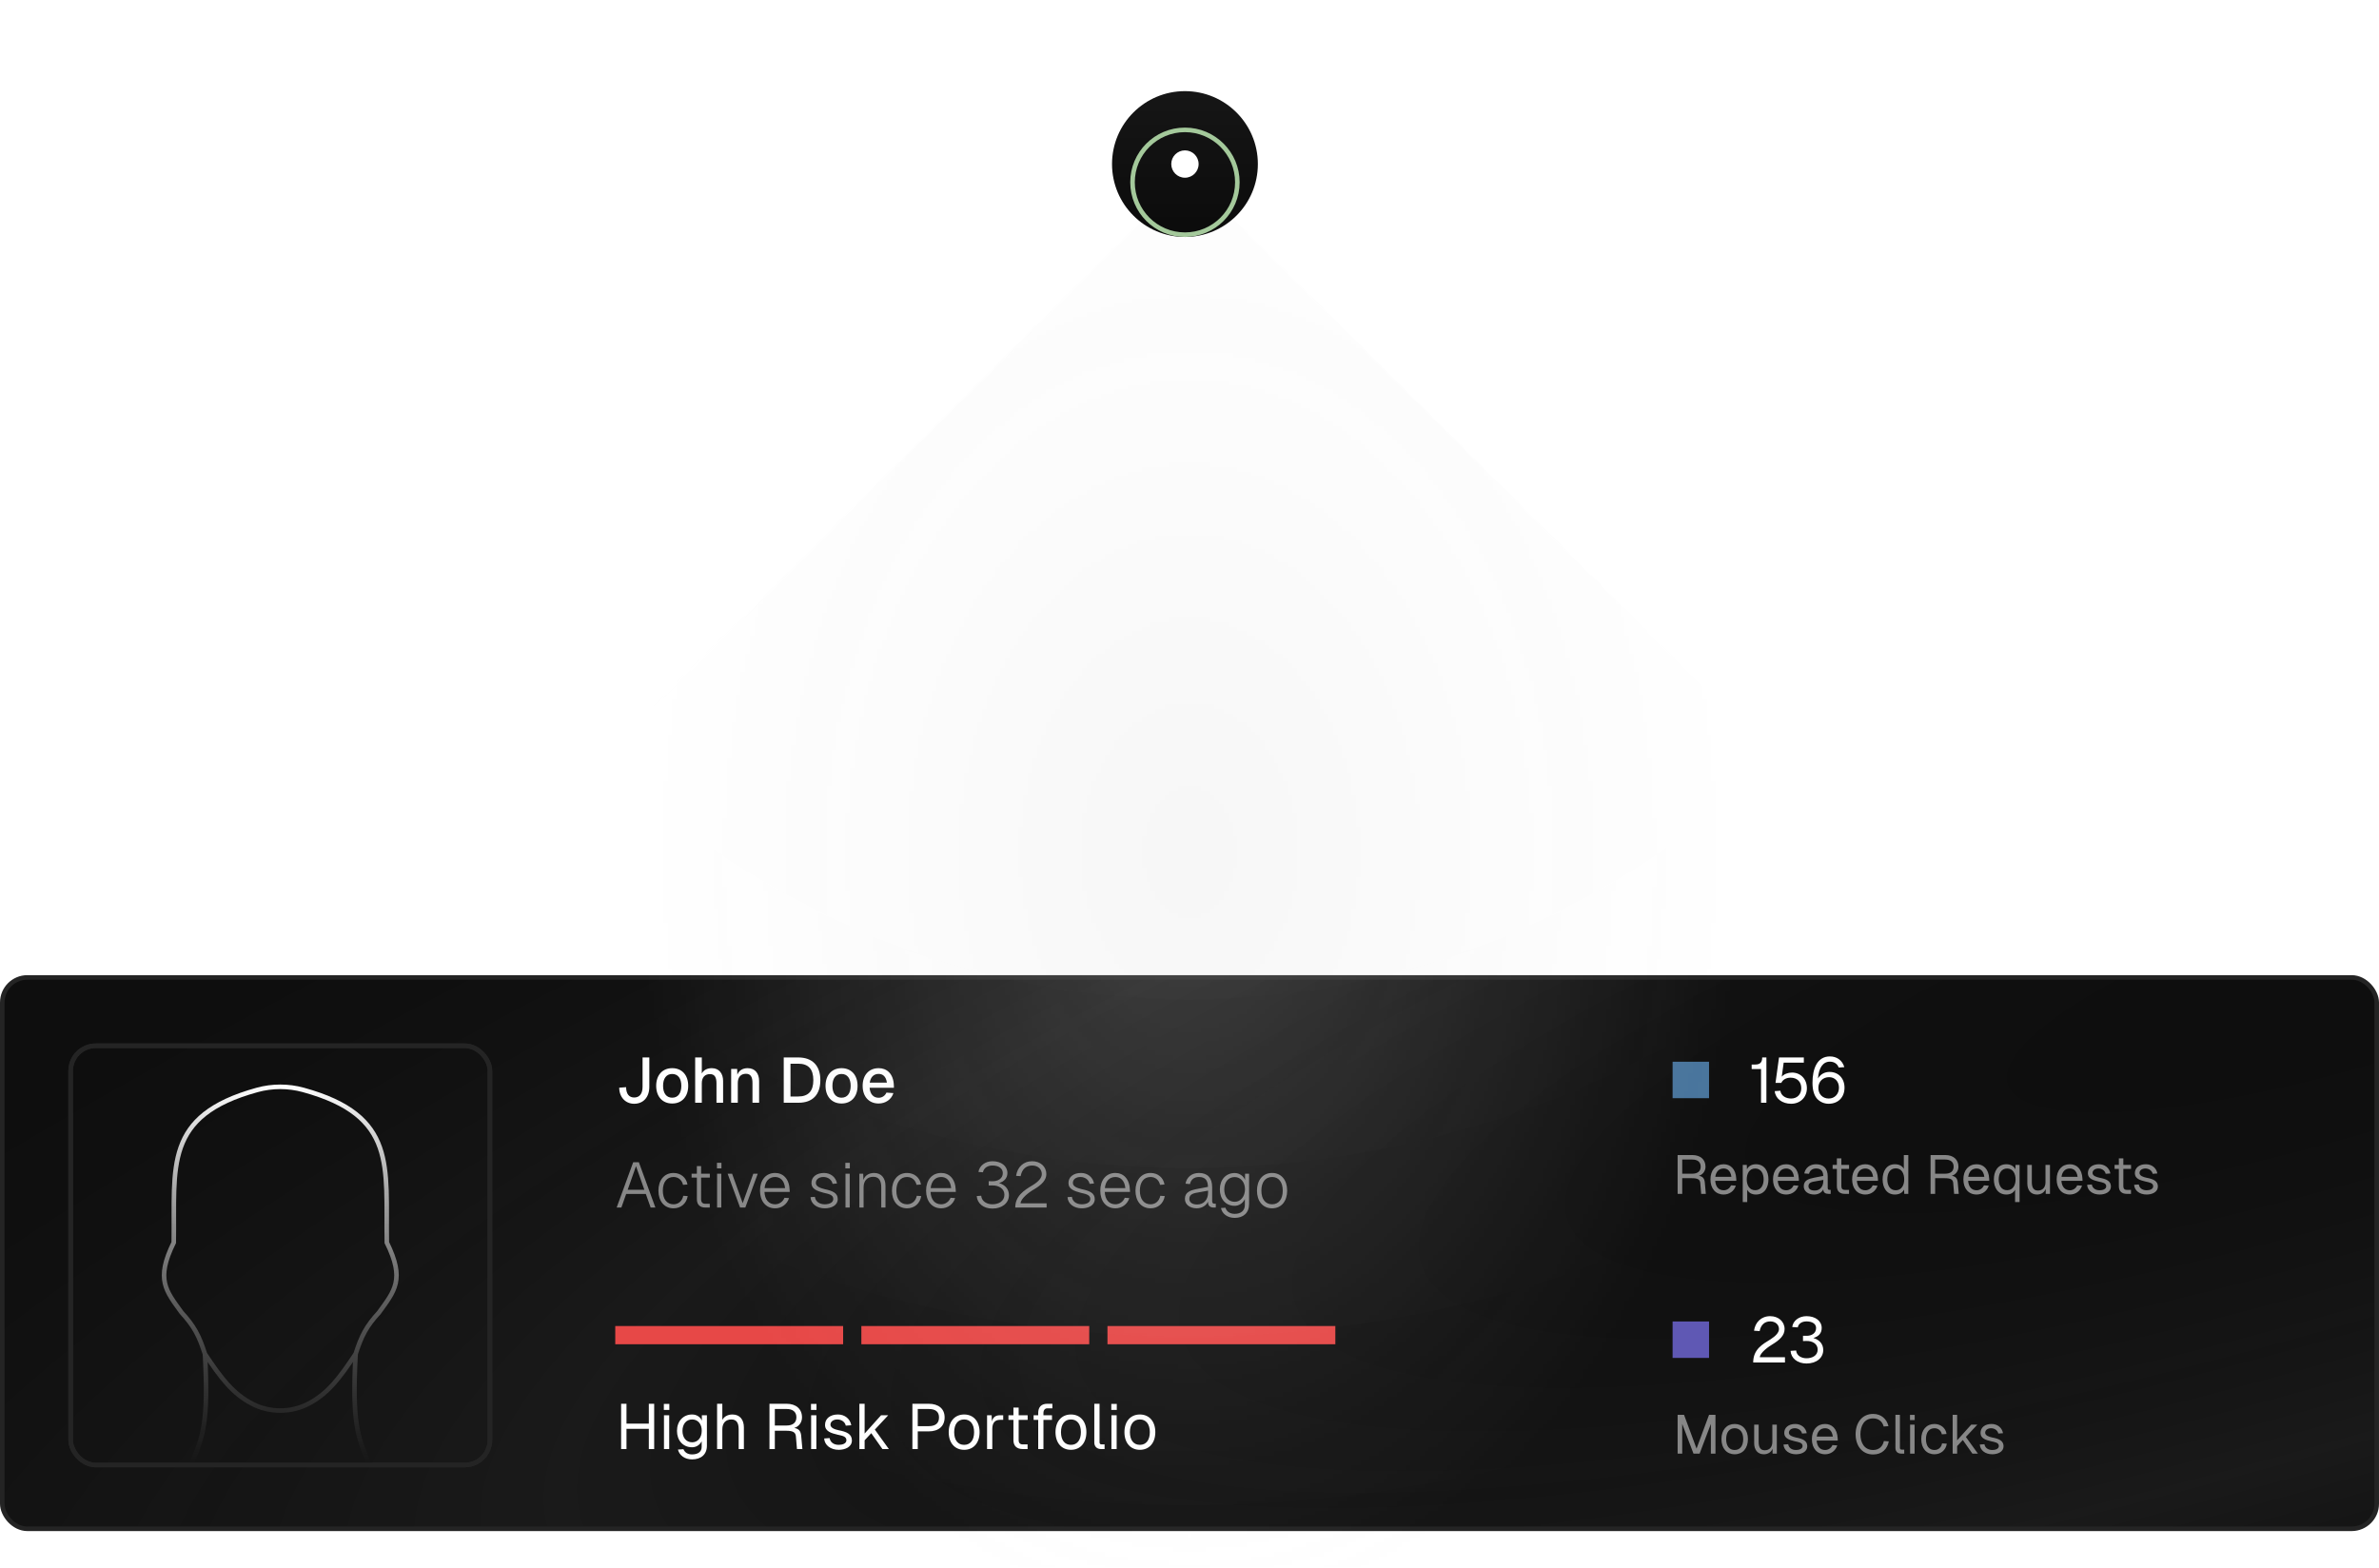 <svg
  width='522'
  height='344'
  viewBox='0 0 522 344'
  fill='none'
  xmlns='http://www.w3.org/2000/svg'
>
  <g id='Pulse Website' clip-path='url(#clip0_241_3071)'>
    <g id='ai-behavior-analysis'>
      <g id='ai-behavioral-analysis-spotlight'>
        <g id='attacker-risk-profile'>
          <g id='container'>
            <rect x='0.5' y='214.5' width='521' height='121' rx='5.5' fill='#0E0E0E' />
            <rect
              x='0.5'
              y='214.5'
              width='521'
              height='121'
              rx='5.5'
              fill='url(#paint0_radial_241_3071)'
              fill-opacity='0.2'
            />
            <rect x='0.5' y='214.5' width='521' height='121' rx='5.5' stroke='#242424' />
          </g>
          <g id='details'>
            <path
              id='John Doe'
              d='M137.38 238.584C137.394 240.054 138.024 240.852 139.158 240.852C140.334 240.852 140.992 240.012 140.992 238.5V232.06H142.476V238.5C142.476 240.768 141.174 242.224 139.144 242.224C137.226 242.224 135.882 240.768 135.868 238.696L137.38 238.584ZM147.494 242.168C145.366 242.168 143.98 240.656 143.98 238.29C143.98 235.924 145.366 234.412 147.494 234.412C149.622 234.412 151.008 235.924 151.008 238.29C151.008 240.656 149.622 242.168 147.494 242.168ZM145.492 238.29C145.492 239.914 146.22 240.894 147.494 240.894C148.768 240.894 149.496 239.914 149.496 238.29C149.496 236.666 148.768 235.686 147.494 235.686C146.22 235.686 145.492 236.666 145.492 238.29ZM152.533 232.06H153.989V235.574C154.423 234.762 155.263 234.412 156.173 234.412C157.839 234.412 158.665 235.644 158.665 237.226V242H157.209V237.73C157.209 236.428 156.817 235.714 155.781 235.714C154.675 235.714 153.989 236.428 153.989 237.73V242H152.533V232.06ZM160.432 234.58H161.748L161.79 235.84C162.182 234.846 163.036 234.412 164.058 234.412C165.724 234.412 166.564 235.616 166.564 237.226V242H165.108V237.66C165.108 236.358 164.716 235.644 163.68 235.644C162.574 235.644 161.888 236.358 161.888 237.66V242H160.432V234.58ZM175.145 232.06C178.253 232.06 180.003 233.852 180.003 237.044C180.003 240.222 178.295 242 175.229 242H171.967V232.06H175.145ZM173.451 240.628H175.145C177.371 240.628 178.463 239.452 178.463 237.044C178.463 234.608 177.371 233.432 175.145 233.432H173.451V240.628ZM184.652 242.168C182.524 242.168 181.138 240.656 181.138 238.29C181.138 235.924 182.524 234.412 184.652 234.412C186.78 234.412 188.166 235.924 188.166 238.29C188.166 240.656 186.78 242.168 184.652 242.168ZM182.65 238.29C182.65 239.914 183.378 240.894 184.652 240.894C185.926 240.894 186.654 239.914 186.654 238.29C186.654 236.666 185.926 235.686 184.652 235.686C183.378 235.686 182.65 236.666 182.65 238.29ZM189.283 238.29C189.283 235.924 190.669 234.412 192.797 234.412C194.533 234.412 196.045 235.56 196.129 238.206L196.143 238.71H190.809C190.921 240.096 191.621 240.908 192.797 240.908C193.539 240.908 194.197 240.488 194.505 239.774L196.031 239.886C195.597 241.286 194.295 242.168 192.797 242.168C190.669 242.168 189.283 240.656 189.283 238.29ZM190.837 237.59H194.603C194.407 236.162 193.637 235.672 192.797 235.672C191.705 235.672 191.019 236.386 190.837 237.59Z'
              fill='white'
            />
            <path
              id='Active since 32 sec ago'
              d='M135.308 265L138.934 255.06H140.18L143.806 265H142.77L141.706 262.018H137.394L136.344 265H135.308ZM137.73 261.094H141.384L139.55 255.914L137.73 261.094ZM149.863 260.016C149.639 258.938 148.799 258.294 147.791 258.294C146.321 258.294 145.439 259.428 145.439 261.29C145.439 263.152 146.321 264.286 147.791 264.286C148.841 264.286 149.695 263.586 149.919 262.424L150.899 262.48C150.633 264.118 149.401 265.168 147.791 265.168C145.719 265.168 144.473 263.558 144.473 261.29C144.473 259.022 145.719 257.412 147.791 257.412C149.345 257.412 150.591 258.392 150.843 259.946L149.863 260.016ZM152.91 255.9H153.834V257.58H155.752V258.42H153.834V263.18C153.834 263.838 154.156 264.174 154.758 264.174H155.738V265H154.758C153.582 265 152.91 264.342 152.91 263.18V258.42H151.748V257.58H152.91V255.9ZM157.345 257.58H158.269V265H157.345V257.58ZM157.317 256.404V255.186H158.297V256.404H157.317ZM166.266 257.58L163.536 265H162.388L159.658 257.58H160.638L162.962 264.034L165.286 257.58H166.266ZM166.759 261.29C166.759 259.022 168.005 257.412 170.077 257.412C171.869 257.412 173.185 258.728 173.269 261.178L173.283 261.57H167.739C167.823 263.264 168.677 264.286 170.077 264.286C170.973 264.286 171.771 263.74 172.135 262.858L173.129 262.928C172.695 264.314 171.477 265.168 170.077 265.168C168.005 265.168 166.759 263.558 166.759 261.29ZM167.767 260.73H172.261C172.093 259.05 171.197 258.294 170.077 258.294C168.761 258.294 167.921 259.204 167.767 260.73ZM182.684 259.806C182.502 258.868 181.648 258.294 180.682 258.294C179.716 258.294 179.002 258.812 179.016 259.61C179.03 260.352 179.87 260.702 180.962 260.968C182.684 261.332 183.818 261.808 183.818 263.138C183.818 264.51 182.474 265.168 180.962 265.168C179.254 265.168 177.924 264.188 177.84 262.718L178.806 262.648C178.904 263.614 179.744 264.286 180.962 264.286C181.928 264.286 182.838 263.95 182.838 263.096C182.838 262.13 181.634 261.99 180.752 261.766C179.268 261.374 178.064 260.94 178.05 259.652C178.022 258.294 179.142 257.412 180.808 257.412C182.25 257.412 183.426 258.336 183.65 259.722L182.684 259.806ZM185.52 257.58H186.444V265H185.52V257.58ZM185.492 256.404V255.186H186.472V256.404H185.492ZM188.565 257.58H189.405L189.447 258.952C189.797 257.888 190.735 257.412 191.813 257.412C193.479 257.412 194.291 258.658 194.291 260.226V265H193.367V260.562C193.367 259.12 192.863 258.252 191.617 258.252C190.301 258.252 189.489 259.12 189.489 260.562V265H188.565V257.58ZM201.103 260.016C200.879 258.938 200.039 258.294 199.031 258.294C197.561 258.294 196.679 259.428 196.679 261.29C196.679 263.152 197.561 264.286 199.031 264.286C200.081 264.286 200.935 263.586 201.159 262.424L202.139 262.48C201.873 264.118 200.641 265.168 199.031 265.168C196.959 265.168 195.713 263.558 195.713 261.29C195.713 259.022 196.959 257.412 199.031 257.412C200.585 257.412 201.831 258.392 202.083 259.946L201.103 260.016ZM203.202 261.29C203.202 259.022 204.448 257.412 206.52 257.412C208.312 257.412 209.628 258.728 209.712 261.178L209.726 261.57H204.182C204.266 263.264 205.12 264.286 206.52 264.286C207.416 264.286 208.214 263.74 208.578 262.858L209.572 262.928C209.138 264.314 207.92 265.168 206.52 265.168C204.448 265.168 203.202 263.558 203.202 261.29ZM204.21 260.73H208.704C208.536 259.05 207.64 258.294 206.52 258.294C205.204 258.294 204.364 259.204 204.21 260.73ZM217.756 259.232C218.918 259.246 220.038 258.672 220.038 257.426C220.038 256.432 219.156 255.774 217.77 255.774C216.664 255.774 215.838 256.362 215.684 257.258L214.69 257.188C214.9 255.816 216.174 254.836 217.77 254.836C219.702 254.836 221.046 255.9 221.046 257.426C221.046 258.49 220.388 259.274 219.212 259.624C220.584 260.03 221.382 261.01 221.382 262.27C221.382 264.006 219.884 265.224 217.756 265.224C215.81 265.224 214.424 264.104 214.312 262.48L215.292 262.41C215.404 263.67 216.566 264.286 217.756 264.286C219.142 264.286 220.388 263.6 220.388 262.186C220.388 260.842 219.142 260.128 217.756 260.142L216.944 260.156V259.218L217.756 259.232ZM222.953 258.042C223.219 256.152 224.535 254.836 226.481 254.836C228.287 254.836 229.589 256.026 229.589 257.664C229.589 258.98 228.539 260.03 226.929 260.982C225.697 261.682 223.975 263.04 223.933 264.076H229.645V265H222.771C222.771 262.48 224.591 261.29 226.565 260.1C227.867 259.316 228.595 258.49 228.595 257.664C228.595 256.558 227.727 255.774 226.481 255.774C225.137 255.774 224.227 256.6 223.947 258.112L222.953 258.042ZM239.079 259.806C238.897 258.868 238.043 258.294 237.077 258.294C236.111 258.294 235.397 258.812 235.411 259.61C235.425 260.352 236.265 260.702 237.357 260.968C239.079 261.332 240.213 261.808 240.213 263.138C240.213 264.51 238.869 265.168 237.357 265.168C235.649 265.168 234.319 264.188 234.235 262.718L235.201 262.648C235.299 263.614 236.139 264.286 237.357 264.286C238.323 264.286 239.233 263.95 239.233 263.096C239.233 262.13 238.029 261.99 237.147 261.766C235.663 261.374 234.459 260.94 234.445 259.652C234.417 258.294 235.537 257.412 237.203 257.412C238.645 257.412 239.821 258.336 240.045 259.722L239.079 259.806ZM241.423 261.29C241.423 259.022 242.669 257.412 244.741 257.412C246.533 257.412 247.849 258.728 247.933 261.178L247.947 261.57H242.403C242.487 263.264 243.341 264.286 244.741 264.286C245.637 264.286 246.435 263.74 246.799 262.858L247.793 262.928C247.359 264.314 246.141 265.168 244.741 265.168C242.669 265.168 241.423 263.558 241.423 261.29ZM242.431 260.73H246.925C246.757 259.05 245.861 258.294 244.741 258.294C243.425 258.294 242.585 259.204 242.431 260.73ZM254.534 260.016C254.31 258.938 253.47 258.294 252.462 258.294C250.992 258.294 250.11 259.428 250.11 261.29C250.11 263.152 250.992 264.286 252.462 264.286C253.512 264.286 254.366 263.586 254.59 262.424L255.57 262.48C255.304 264.118 254.072 265.168 252.462 265.168C250.39 265.168 249.144 263.558 249.144 261.29C249.144 259.022 250.39 257.412 252.462 257.412C254.016 257.412 255.262 258.392 255.514 259.946L254.534 260.016ZM260.119 259.764C260.399 258.308 261.505 257.412 263.073 257.412C264.963 257.412 265.971 258.504 265.971 260.52V263.572C265.971 263.992 266.125 264.16 266.489 264.16H266.769V265H266.349C265.621 265 265.033 264.72 265.061 263.698C264.683 264.538 263.773 265.154 262.583 265.168C261.099 265.154 259.993 264.37 259.993 263.096C259.993 261.626 261.183 261.206 262.709 260.912L265.047 260.464C265.033 258.98 264.403 258.294 263.073 258.294C262.009 258.294 261.323 258.854 261.099 259.848L260.119 259.764ZM260.959 263.096C260.959 263.824 261.575 264.356 262.737 264.328C264.067 264.314 265.089 263.348 265.075 261.668V261.29L263.157 261.64C262.009 261.836 260.959 261.99 260.959 263.096ZM270.922 264.622C268.92 264.622 267.66 263.11 267.66 261.01C267.66 258.924 268.948 257.426 270.922 257.426C271.944 257.426 272.84 258.056 273.19 258.952V257.58H274.072V264.244C274.072 266.176 272.812 267.268 270.922 267.268C269.34 267.268 268.136 266.372 267.912 265.098L268.892 265.042C269.116 265.854 269.858 266.386 270.922 266.386C272.294 266.386 273.148 265.658 273.148 264.426V263.138C272.7 264.09 271.804 264.622 270.922 264.622ZM268.626 261.01C268.626 262.606 269.494 263.74 270.922 263.74C272.252 263.74 273.162 262.536 273.176 261.01C273.19 259.512 272.28 258.308 270.922 258.308C269.494 258.308 268.626 259.442 268.626 261.01ZM279.123 265.168C277.051 265.168 275.805 263.558 275.805 261.29C275.805 259.022 277.051 257.412 279.123 257.412C281.195 257.412 282.427 259.022 282.427 261.29C282.427 263.558 281.195 265.168 279.123 265.168ZM276.771 261.29C276.771 263.152 277.653 264.286 279.123 264.286C280.579 264.286 281.461 263.152 281.461 261.29C281.461 259.428 280.579 258.294 279.123 258.294C277.653 258.294 276.771 259.428 276.771 261.29Z'
              fill='#878787'
            />
          </g>
          <g id='stat-repeated-requests'>
            <path
              id='156'
              d='M385.134 233.614C386.198 233.614 386.66 233.138 386.66 232.06H387.584V242H386.408V234.608H384.35V233.614H385.134ZM395.797 232.06V233.208H391.373L390.953 236.288C391.429 235.714 392.325 235.378 393.193 235.378C395.111 235.378 396.469 236.82 396.469 238.808C396.469 240.81 394.999 242.224 393.011 242.224C391.037 242.224 389.553 241.076 389.413 239.452L390.645 239.368C390.799 240.446 391.807 241.076 393.011 241.076C394.341 241.076 395.237 240.138 395.237 238.808C395.237 237.394 394.327 236.498 392.885 236.498C391.961 236.498 391.177 236.918 390.855 237.646H389.581L390.351 232.06H395.797ZM403.449 234.272C403.155 233.46 402.441 232.984 401.517 232.984C400.019 232.984 399.081 234.286 398.899 236.68C399.445 235.756 400.341 235.238 401.433 235.238C403.393 235.238 404.723 236.652 404.723 238.696C404.723 240.852 403.281 242.224 401.237 242.224C400.355 242.224 399.473 241.902 398.745 241.174C398.045 240.418 397.695 239.186 397.695 237.618C397.695 234.65 398.661 231.836 401.517 231.836C403.015 231.836 404.233 232.662 404.681 234.188L403.449 234.272ZM398.983 238.696C398.955 240.082 399.907 241.076 401.265 241.076C402.567 241.076 403.505 240.082 403.505 238.696C403.505 237.338 402.609 236.386 401.349 236.386C399.977 236.386 398.997 237.338 398.983 238.696Z'
              fill='white'
            />
            <path
              id='Repeated Requests'
              d='M371.32 253.48C373.108 253.48 374.224 254.464 374.224 256.048C374.224 257.068 373.54 257.812 372.76 258.028C373.612 258.172 373.984 258.604 374.068 259.492L374.296 262H373.276L373.072 259.588C373 258.82 372.472 258.556 371.224 258.556H369.112V262H368.104V253.48H371.32ZM369.112 257.572H371.32C372.508 257.572 373.168 257.02 373.168 256.024C373.168 255.028 372.508 254.464 371.32 254.464H369.112V257.572ZM375.307 258.82C375.307 256.804 376.447 255.496 378.211 255.496C379.627 255.496 380.863 256.444 380.971 258.688L380.983 259.132H376.351C376.447 260.44 377.107 261.208 378.211 261.208C378.907 261.208 379.531 260.8 379.819 260.128L380.875 260.2C380.503 261.4 379.435 262.144 378.211 262.144C376.447 262.144 375.307 260.836 375.307 258.82ZM376.375 258.256H379.903C379.723 256.912 379.003 256.432 378.211 256.432C377.191 256.432 376.531 257.104 376.375 258.256ZM382.393 263.8V255.64H383.281L383.317 256.612C383.665 255.892 384.361 255.496 385.285 255.496C387.181 255.496 388.033 257.056 388.033 258.82C388.033 260.584 387.181 262.144 385.285 262.144C384.397 262.144 383.725 261.772 383.377 261.088V263.8H382.393ZM383.269 258.82C383.269 260.032 383.821 261.196 385.117 261.196C386.437 261.196 386.977 260.056 386.977 258.82C386.977 257.584 386.437 256.432 385.117 256.432C383.821 256.432 383.269 257.608 383.269 258.82ZM389.036 258.82C389.036 256.804 390.176 255.496 391.94 255.496C393.356 255.496 394.592 256.444 394.7 258.688L394.712 259.132H390.08C390.176 260.44 390.836 261.208 391.94 261.208C392.636 261.208 393.26 260.8 393.548 260.128L394.604 260.2C394.232 261.4 393.164 262.144 391.94 262.144C390.176 262.144 389.036 260.836 389.036 258.82ZM390.104 258.256H393.632C393.452 256.912 392.732 256.432 391.94 256.432C390.92 256.432 390.26 257.104 390.104 258.256ZM395.891 257.512C396.143 256.276 397.127 255.496 398.483 255.496C400.127 255.496 401.039 256.456 401.039 258.16V260.716C401.039 261.004 401.159 261.124 401.435 261.124H401.687V262H401.267C400.619 262 400.055 261.784 400.067 261.004C399.791 261.604 399.071 262.144 398.063 262.144C396.803 262.144 395.783 261.472 395.783 260.344C395.783 259.036 396.779 258.7 398.171 258.424L400.055 258.064C400.043 256.96 399.527 256.432 398.483 256.432C397.667 256.432 397.127 256.852 396.935 257.596L395.891 257.512ZM396.815 260.344C396.815 260.86 397.259 261.28 398.195 261.268C399.251 261.268 400.079 260.524 400.079 259.048V258.94L398.555 259.204C397.607 259.372 396.815 259.444 396.815 260.344ZM403.048 254.2H404.032V255.64H405.724V256.516H404.032V260.32C404.032 260.86 404.296 261.124 404.8 261.124H405.712V262H404.8C403.672 262 403.048 261.4 403.048 260.32V256.516H402.112V255.64H403.048V254.2ZM406.395 258.82C406.395 256.804 407.535 255.496 409.299 255.496C410.715 255.496 411.951 256.444 412.059 258.688L412.071 259.132H407.439C407.535 260.44 408.195 261.208 409.299 261.208C409.995 261.208 410.619 260.8 410.907 260.128L411.963 260.2C411.591 261.4 410.523 262.144 409.299 262.144C407.535 262.144 406.395 260.836 406.395 258.82ZM407.463 258.256H410.991C410.811 256.912 410.091 256.432 409.299 256.432C408.279 256.432 407.619 257.104 407.463 258.256ZM418.723 253.48V262H417.835L417.799 261.064C417.439 261.736 416.755 262.144 415.771 262.144C413.935 262.144 413.083 260.584 413.083 258.82C413.083 257.056 413.935 255.496 415.771 255.496C416.707 255.496 417.379 255.856 417.739 256.504V253.48H418.723ZM414.115 258.82C414.115 260.056 414.643 261.208 415.975 261.208C417.283 261.208 417.823 260.032 417.823 258.82C417.823 257.56 417.283 256.396 415.975 256.396C414.643 256.396 414.115 257.548 414.115 258.82ZM426.818 253.48C428.606 253.48 429.722 254.464 429.722 256.048C429.722 257.068 429.038 257.812 428.258 258.028C429.11 258.172 429.482 258.604 429.566 259.492L429.794 262H428.774L428.57 259.588C428.498 258.82 427.97 258.556 426.722 258.556H424.61V262H423.602V253.48H426.818ZM424.61 257.572H426.818C428.006 257.572 428.666 257.02 428.666 256.024C428.666 255.028 428.006 254.464 426.818 254.464H424.61V257.572ZM430.805 258.82C430.805 256.804 431.945 255.496 433.709 255.496C435.125 255.496 436.361 256.444 436.469 258.688L436.481 259.132H431.849C431.945 260.44 432.605 261.208 433.709 261.208C434.405 261.208 435.029 260.8 435.317 260.128L436.373 260.2C436.001 261.4 434.933 262.144 433.709 262.144C431.945 262.144 430.805 260.836 430.805 258.82ZM431.873 258.256H435.401C435.221 256.912 434.501 256.432 433.709 256.432C432.689 256.432 432.029 257.104 431.873 258.256ZM443.134 263.8H442.15V261.088C441.802 261.772 441.13 262.144 440.242 262.144C438.346 262.144 437.494 260.584 437.494 258.82C437.494 257.056 438.346 255.496 440.242 255.496C441.166 255.496 441.862 255.892 442.21 256.612L442.246 255.64H443.134V263.8ZM438.55 258.82C438.55 260.056 439.09 261.196 440.41 261.196C441.706 261.196 442.258 260.032 442.258 258.82C442.258 257.608 441.706 256.432 440.41 256.432C439.09 256.432 438.55 257.584 438.55 258.82ZM449.806 262H448.87V260.92C448.546 261.748 447.79 262.144 446.95 262.144C445.534 262.144 444.838 261.076 444.838 259.732V255.64H445.822V259.432C445.822 260.62 446.218 261.268 447.154 261.268C448.162 261.268 448.822 260.62 448.822 259.432V255.64H449.806V262ZM451.27 258.82C451.27 256.804 452.41 255.496 454.174 255.496C455.59 255.496 456.826 256.444 456.934 258.688L456.946 259.132H452.314C452.41 260.44 453.07 261.208 454.174 261.208C454.87 261.208 455.494 260.8 455.782 260.128L456.838 260.2C456.466 261.4 455.398 262.144 454.174 262.144C452.41 262.144 451.27 260.836 451.27 258.82ZM452.338 258.256H455.866C455.686 256.912 454.966 256.432 454.174 256.432C453.154 256.432 452.494 257.104 452.338 258.256ZM462.026 257.596C461.882 256.864 461.162 256.432 460.442 256.432C459.722 256.432 459.146 256.804 459.146 257.416C459.158 258.04 459.962 258.304 460.682 258.46C462.134 258.736 463.178 259.144 463.178 260.38C463.178 261.604 461.918 262.144 460.706 262.144C459.206 262.144 458.054 261.316 457.958 260.008L458.99 259.936C459.11 260.704 459.734 261.208 460.706 261.208C461.354 261.208 462.146 260.992 462.146 260.332C462.146 259.564 461.234 259.48 460.502 259.3C459.326 259.024 458.126 258.688 458.126 257.476C458.114 256.264 459.098 255.496 460.55 255.496C461.822 255.496 462.854 256.3 463.058 257.524L462.026 257.596ZM464.918 254.2H465.902V255.64H467.594V256.516H465.902V260.32C465.902 260.86 466.166 261.124 466.67 261.124H467.582V262H466.67C465.542 262 464.918 261.4 464.918 260.32V256.516H463.982V255.64H464.918V254.2ZM472.333 257.596C472.189 256.864 471.469 256.432 470.749 256.432C470.029 256.432 469.453 256.804 469.453 257.416C469.465 258.04 470.269 258.304 470.989 258.46C472.441 258.736 473.485 259.144 473.485 260.38C473.485 261.604 472.225 262.144 471.013 262.144C469.513 262.144 468.361 261.316 468.265 260.008L469.297 259.936C469.417 260.704 470.041 261.208 471.013 261.208C471.661 261.208 472.453 260.992 472.453 260.332C472.453 259.564 471.541 259.48 470.809 259.3C469.633 259.024 468.433 258.688 468.433 257.476C468.421 256.264 469.405 255.496 470.857 255.496C472.129 255.496 473.161 256.3 473.365 257.524L472.333 257.596Z'
              fill='#878787'
            />
            <rect id='Rectangle 2037' x='367' y='233' width='8' height='8' fill='#49759D' />
          </g>
          <g id='stat-mouse-clicks'>
            <path
              id='23'
              d='M384.868 292.028C385.134 290.18 386.436 288.836 388.424 288.836C390.244 288.836 391.574 290.04 391.574 291.664C391.574 293.092 390.44 294.086 388.928 295.01C388.088 295.5 386.184 296.844 386.142 297.852H391.658V299H384.686C384.686 296.088 386.772 294.982 388.508 293.904C389.586 293.218 390.342 292.448 390.342 291.664C390.342 290.684 389.558 289.984 388.424 289.984C387.206 289.984 386.366 290.74 386.1 292.112L384.868 292.028ZM396.386 293.148C397.366 293.162 398.486 292.7 398.486 291.426C398.486 290.544 397.674 289.984 396.386 289.984C395.35 289.984 394.608 290.502 394.468 291.3L393.25 291.216C393.432 289.83 394.734 288.836 396.386 288.836C398.346 288.836 399.718 289.9 399.718 291.426C399.718 292.532 399.088 293.288 397.884 293.624C399.284 294.03 400.054 294.996 400.054 296.27C400.054 298.006 398.542 299.224 396.386 299.224C394.412 299.224 392.984 298.076 392.886 296.452L394.104 296.368C394.216 297.586 395.378 298.076 396.386 298.076C397.59 298.076 398.836 297.516 398.836 296.172C398.836 294.842 397.59 294.254 396.386 294.282L395.616 294.296V293.134L396.386 293.148Z'
              fill='white'
            />
            <path
              id='Mouse Clicks'
              d='M368.104 310.48H369.508L372.256 317.896L375.004 310.48H376.408V319H375.4V312.484L372.928 319H371.584L369.112 312.484V319H368.104V310.48ZM380.625 319.144C378.861 319.144 377.721 317.836 377.721 315.82C377.721 313.804 378.861 312.496 380.625 312.496C382.389 312.496 383.529 313.804 383.529 315.82C383.529 317.836 382.389 319.144 380.625 319.144ZM378.753 315.82C378.753 317.308 379.437 318.208 380.625 318.208C381.801 318.208 382.497 317.308 382.497 315.82C382.497 314.332 381.801 313.432 380.625 313.432C379.437 313.432 378.753 314.332 378.753 315.82ZM389.87 319H388.934V317.92C388.61 318.748 387.854 319.144 387.014 319.144C385.598 319.144 384.902 318.076 384.902 316.732V312.64H385.886V316.432C385.886 317.62 386.282 318.268 387.218 318.268C388.226 318.268 388.886 317.62 388.886 316.432V312.64H389.87V319ZM395.401 314.596C395.257 313.864 394.537 313.432 393.817 313.432C393.097 313.432 392.521 313.804 392.521 314.416C392.533 315.04 393.337 315.304 394.057 315.46C395.509 315.736 396.553 316.144 396.553 317.38C396.553 318.604 395.293 319.144 394.081 319.144C392.581 319.144 391.429 318.316 391.333 317.008L392.365 316.936C392.485 317.704 393.109 318.208 394.081 318.208C394.729 318.208 395.521 317.992 395.521 317.332C395.521 316.564 394.609 316.48 393.877 316.3C392.701 316.024 391.501 315.688 391.501 314.476C391.489 313.264 392.473 312.496 393.925 312.496C395.197 312.496 396.229 313.3 396.433 314.524L395.401 314.596ZM397.564 315.82C397.564 313.804 398.704 312.496 400.468 312.496C401.884 312.496 403.12 313.444 403.228 315.688L403.24 316.132H398.608C398.704 317.44 399.364 318.208 400.468 318.208C401.164 318.208 401.788 317.8 402.076 317.128L403.132 317.2C402.76 318.4 401.692 319.144 400.468 319.144C398.704 319.144 397.564 317.836 397.564 315.82ZM398.632 315.256H402.16C401.98 313.912 401.26 313.432 400.468 313.432C399.448 313.432 398.788 314.104 398.632 315.256ZM414.441 316.312C414.129 317.98 412.953 319.192 411.009 319.192C408.561 319.192 407.157 317.236 407.157 314.752C407.157 312.256 408.549 310.288 411.009 310.288C412.797 310.288 413.997 311.416 414.369 312.976L413.313 313.048C413.037 311.992 412.245 311.272 411.009 311.272C409.065 311.272 408.213 312.88 408.213 314.752C408.213 316.612 409.077 318.208 411.009 318.208C412.305 318.208 413.121 317.392 413.361 316.24L414.441 316.312ZM415.895 310.48H416.879V317.728C416.879 318.004 417.011 318.124 417.287 318.124H417.827V319H417.143C416.387 319 415.895 318.508 415.895 317.776V310.48ZM419.115 312.64H420.099V319H419.115V312.64ZM419.091 311.644V310.504H420.123V311.644H419.091ZM426.074 314.764C425.93 313.924 425.246 313.432 424.466 313.432C423.278 313.432 422.594 314.332 422.594 315.82C422.594 317.308 423.278 318.208 424.466 318.208C425.282 318.208 425.978 317.668 426.122 316.756L427.166 316.816C426.962 318.256 425.822 319.144 424.466 319.144C422.702 319.144 421.562 317.836 421.562 315.82C421.562 313.804 422.702 312.496 424.466 312.496C425.774 312.496 426.938 313.336 427.106 314.692L426.074 314.764ZM428.449 310.48H429.433V316.084L432.529 312.64H433.873L431.353 315.34L433.993 319H432.781L430.681 316.012L429.433 317.356V319H428.449V310.48ZM438.468 314.596C438.324 313.864 437.604 313.432 436.884 313.432C436.164 313.432 435.588 313.804 435.588 314.416C435.6 315.04 436.404 315.304 437.124 315.46C438.576 315.736 439.62 316.144 439.62 317.38C439.62 318.604 438.36 319.144 437.148 319.144C435.648 319.144 434.496 318.316 434.4 317.008L435.432 316.936C435.552 317.704 436.176 318.208 437.148 318.208C437.796 318.208 438.588 317.992 438.588 317.332C438.588 316.564 437.676 316.48 436.944 316.3C435.768 316.024 434.568 315.688 434.568 314.476C434.556 313.264 435.54 312.496 436.992 312.496C438.264 312.496 439.296 313.3 439.5 314.524L438.468 314.596Z'
              fill='#878787'
            />
            <rect id='Rectangle 2041' x='367' y='290' width='8' height='8' fill='#5F58B4' />
          </g>
          <g id='risk-meter'>
            <rect id='Rectangle 2038' x='135' y='291' width='50' height='4' fill='#E74847' />
            <rect id='Rectangle 2039' x='189' y='291' width='50' height='4' fill='#E74847' />
            <rect id='Rectangle 2040' x='243' y='291' width='50' height='4' fill='#E74847' />
            <path
              id='High Risk Portfolio'
              d='M136.288 318V308.06H137.464V312.414H142.364V308.06H143.54V318H142.364V313.562H137.464V318H136.288ZM145.689 310.58H146.837V318H145.689V310.58ZM145.661 309.418V308.088H146.865V309.418H145.661ZM151.876 317.608C149.846 317.608 148.544 316.096 148.544 314.01C148.544 311.924 149.874 310.412 151.876 310.412C152.87 310.412 153.682 310.972 154.004 311.77V310.58H155.11V317.272C155.11 319.218 153.78 320.268 151.848 320.268C150.266 320.268 149.076 319.4 148.754 318.112L149.958 318.028C150.252 318.742 150.896 319.176 151.848 319.176C153.164 319.176 153.962 318.588 153.962 317.524V316.292C153.514 317.174 152.674 317.608 151.876 317.608ZM149.748 314.01C149.748 315.466 150.546 316.516 151.876 316.516C153.15 316.516 153.962 315.452 153.976 314.01C154.004 312.568 153.192 311.504 151.876 311.504C150.546 311.504 149.748 312.554 149.748 314.01ZM157.344 308.06H158.492V311.616C158.926 310.79 159.794 310.412 160.718 310.412C162.412 310.412 163.224 311.658 163.224 313.226V318H162.076V313.646C162.076 312.26 161.614 311.504 160.48 311.504C159.276 311.504 158.492 312.26 158.492 313.646V318H157.344V308.06ZM172.59 308.06C174.676 308.06 175.978 309.208 175.978 311.056C175.978 312.246 175.18 313.114 174.27 313.366C175.264 313.534 175.698 314.038 175.796 315.074L176.062 318H174.872L174.634 315.186C174.55 314.29 173.934 313.982 172.478 313.982H170.014V318H168.838V308.06H172.59ZM170.014 312.834H172.59C173.976 312.834 174.746 312.19 174.746 311.028C174.746 309.866 173.976 309.208 172.59 309.208H170.014V312.834ZM177.979 310.58H179.127V318H177.979V310.58ZM177.951 309.418V308.088H179.155V309.418H177.951ZM185.58 312.862C185.412 312.008 184.572 311.504 183.732 311.504C182.892 311.504 182.22 311.938 182.22 312.652C182.234 313.38 183.172 313.688 184.012 313.87C185.706 314.192 186.924 314.668 186.924 316.11C186.924 317.538 185.454 318.168 184.04 318.168C182.29 318.168 180.946 317.202 180.834 315.676L182.038 315.592C182.178 316.488 182.906 317.076 184.04 317.076C184.796 317.076 185.72 316.824 185.72 316.054C185.72 315.158 184.656 315.06 183.802 314.85C182.43 314.528 181.03 314.136 181.03 312.722C181.016 311.308 182.164 310.412 183.858 310.412C185.342 310.412 186.546 311.35 186.784 312.778L185.58 312.862ZM188.568 308.06H189.716V314.598L193.328 310.58H194.896L191.956 313.73L195.036 318H193.622L191.172 314.514L189.716 316.082V318H188.568V308.06ZM203.755 308.06C205.967 308.06 207.269 309.18 207.269 311.056C207.269 312.974 205.967 314.122 203.755 314.122H201.375V318H200.199V308.06H203.755ZM201.375 312.974H203.755C205.281 312.974 206.037 312.33 206.037 311.056C206.037 309.824 205.281 309.208 203.755 309.208H201.375V312.974ZM211.553 318.168C209.495 318.168 208.165 316.642 208.165 314.29C208.165 311.938 209.495 310.412 211.553 310.412C213.611 310.412 214.941 311.938 214.941 314.29C214.941 316.642 213.611 318.168 211.553 318.168ZM209.369 314.29C209.369 316.026 210.167 317.076 211.553 317.076C212.925 317.076 213.737 316.026 213.737 314.29C213.737 312.554 212.925 311.504 211.553 311.504C210.167 311.504 209.369 312.554 209.369 314.29ZM216.582 310.58H217.59L217.632 311.952C217.884 311.014 218.444 310.58 219.41 310.58H220.124V311.588H219.41C218.276 311.588 217.73 312.288 217.73 313.576V318H216.582V310.58ZM222.366 308.9H223.514V310.58H225.488V311.602H223.514V316.04C223.514 316.67 223.822 316.978 224.41 316.978H225.474V318H224.41C223.094 318 222.366 317.3 222.366 316.04V311.602H221.274V310.58H222.366V308.9ZM227.804 310.076C227.804 308.858 228.434 308.06 229.792 308.06H230.912V309.068H229.778C229.288 309.068 228.952 309.46 228.952 310.076V310.58H230.828V311.602H228.952V318H227.804V311.602H226.796V310.58H227.804V310.076ZM234.987 318.168C232.929 318.168 231.599 316.642 231.599 314.29C231.599 311.938 232.929 310.412 234.987 310.412C237.045 310.412 238.375 311.938 238.375 314.29C238.375 316.642 237.045 318.168 234.987 318.168ZM232.803 314.29C232.803 316.026 233.601 317.076 234.987 317.076C236.359 317.076 237.171 316.026 237.171 314.29C237.171 312.554 236.359 311.504 234.987 311.504C233.601 311.504 232.803 312.554 232.803 314.29ZM240.113 308.06H241.261V316.516C241.261 316.838 241.415 316.978 241.737 316.978H242.367V318H241.569C240.687 318 240.113 317.426 240.113 316.572V308.06ZM243.869 310.58H245.017V318H243.869V310.58ZM243.841 309.418V308.088H245.045V309.418H243.841ZM250.112 318.168C248.054 318.168 246.724 316.642 246.724 314.29C246.724 311.938 248.054 310.412 250.112 310.412C252.17 310.412 253.5 311.938 253.5 314.29C253.5 316.642 252.17 318.168 250.112 318.168ZM247.928 314.29C247.928 316.026 248.726 317.076 250.112 317.076C251.484 317.076 252.296 316.026 252.296 314.29C252.296 312.554 251.484 311.504 250.112 311.504C248.726 311.504 247.928 312.554 247.928 314.29Z'
              fill='white'
            />
          </g>
          <g id='avatar'>
            <rect
              id='Rectangle 2036'
              x='15.5'
              y='229.5'
              width='92'
              height='92'
              rx='5.5'
              stroke='#242424'
            />
            <rect
              id='Rectangle 2042'
              x='15.5'
              y='229.5'
              width='92'
              height='92'
              rx='5.5'
              stroke='#242424'
            />
            <path
              id='Vector'
              d='M42.116 321C44.49 315.382 45.795 312.152 44.967 297.123M44.967 297.123C43.674 293.113 42.619 291.072 39.836 288.027C36.422 283.285 34.106 280.808 38.125 272.678C38.389 256.032 35.837 244.852 56.439 239.186C59.74 238.279 63.26 238.279 66.561 239.186C87.163 244.852 84.611 256.032 84.875 272.678C88.894 280.808 86.578 283.285 83.165 288.027C80.381 291.072 79.326 293.113 78.033 297.123M44.967 297.123C48.507 302.45 51.08 305.875 55.388 308.09C59.184 310.042 63.816 310.042 67.612 308.09C71.92 305.875 74.493 302.45 78.033 297.123M80.884 321C78.51 315.382 77.205 312.152 78.033 297.123'
              stroke='url(#paint1_linear_241_3071)'
            />
          </g>
        </g>
        <g id='beacon-spotlight' transform='translate(0, 20)'>
          <g id='spotlight'>
            <mask
              id='mask0_241_3071'
              style='mask-type:alpha'
              maskUnits='userSpaceOnUse'
              x='15'
              y='-2'
              width='492'
              height='339'
            >
              <g id='Rectangle 2035'>
                <rect
                  x='15'
                  y='-2'
                  width='492'
                  height='339'
                  fill='url(#paint2_radial_241_3071)'
                />
              </g>
            </mask>
            <g mask='url(#mask0_241_3071)'>
              <g id='Frame 1918' filter='url(#filter0_f_241_3071)'>
                <g
                  id='Ellipse 60'
                  style='mix-blend-mode:overlay'
                  opacity='0.5'
                  filter='url(#filter1_df_241_3071)'
                >
                  <path
                    d='M26.633 245.638C57.344 276.189 93.805 300.423 133.932 316.956C174.059 333.49 217.067 342 260.5 342C303.933 342 346.941 333.49 387.068 316.956C427.195 300.423 463.656 276.189 494.367 245.638L260.5 13L26.633 245.638Z'
                    fill='#D9D9D9'
                  />
                </g>
                <g
                  id='Ellipse 59'
                  style='mix-blend-mode:overlay'
                  opacity='0.5'
                  filter='url(#filter2_df_241_3071)'
                >
                  <path
                    d='M53.426 219.478C80.667 246.593 113.008 268.102 148.601 282.777C184.194 297.451 222.342 305.004 260.868 305.004C299.393 305.004 337.541 297.451 373.134 282.777C408.727 268.102 441.068 246.593 468.309 219.478L260.867 13L53.426 219.478Z'
                    fill='#D9D9D9'
                  />
                </g>
                <g
                  id='Ellipse 58'
                  style='mix-blend-mode:overlay'
                  opacity='0.5'
                  filter='url(#filter3_df_241_3071)'
                >
                  <path
                    d='M79.851 193.318C103.623 216.998 131.843 235.781 162.902 248.597C193.961 261.412 227.25 268.008 260.867 268.008C294.485 268.008 327.774 261.412 358.833 248.597C389.891 235.781 418.112 216.998 441.884 193.318L260.867 13L79.851 193.318Z'
                    fill='#D9D9D9'
                  />
                </g>
                <g
                  id='Ellipse 57'
                  style='mix-blend-mode:overlay'
                  opacity='0.5'
                  filter='url(#filter4_df_241_3071)'
                >
                  <path
                    d='M106.277 167.158C126.578 187.402 150.679 203.461 177.204 214.417C203.728 225.373 232.157 231.012 260.867 231.012C289.578 231.012 318.007 225.373 344.531 214.417C371.056 203.461 395.157 187.402 415.458 167.158L260.867 13L106.277 167.158Z'
                    fill='#D9D9D9'
                  />
                </g>
                <g
                  id='Ellipse 61'
                  style='mix-blend-mode:overlay'
                  opacity='0.5'
                  filter='url(#filter5_df_241_3071)'
                >
                  <path
                    d='M132.703 140.998C149.534 157.807 169.515 171.14 191.505 180.237C213.496 189.334 237.065 194.016 260.867 194.016C284.67 194.016 308.239 189.334 330.23 180.237C352.22 171.14 372.201 157.807 389.032 140.998L260.867 13L132.703 140.998Z'
                    fill='#D9D9D9'
                  />
                </g>
              </g>
            </g>
            <animateTransform
              id='forwards'
              attributeType="xml"
              attributeName="transform"
              type='rotate'
              from='45 261 13'
              to='-45 261 13'
              dur='3s'
              begin='0s;backwards.end'
            />
            <animateTransform
              id='backwards'
              attributeType="xml"
              attributeName="transform"
              type='rotate'
              from='-45 261 13'
              to='45 261 13'
              dur='3s'
              fill='freeze'
              begin='forwards.end'
            />
          </g>
          <g id='beacon'>
            <circle
              id='Ellipse 55'
              cx='260'
              cy='16'
              r='16'
              fill='url(#paint3_linear_241_3071)'
            />
            <g id='Ellipse 62' filter='url(#filter6_ddi_241_3071)'>
              <circle cx='260' cy='16' r='11.5' stroke='#A4C99B' shape-rendering='auto' />
            </g>
            <circle id='Ellipse 61_2' cx='260' cy='16' r='3' fill='white' />
          </g>
        </g>
      </g>
    </g>
  </g>
  <defs>
    <filter
      id='filter0_f_241_3071'
      x='8'
      y='9'
      width='505'
      height='337'
      filterUnits='userSpaceOnUse'
      color-interpolation-filters='sRGB'
    >
      <feFlood flood-opacity='0' result='BackgroundImageFix' />
      <feBlend mode='normal' in='SourceGraphic' in2='BackgroundImageFix' result='shape' />
    </filter>
    <filter
      id='filter1_df_241_3071'
      x='6.813'
      y='-1.534'
      width='507.374'
      height='368.639'
      filterUnits='userSpaceOnUse'
      color-interpolation-filters='sRGB'
    >
      <feFlood flood-opacity='0' result='BackgroundImageFix' />
     
      <feOffset dy='5.285' />
      <feComposite in2='hardAlpha' operator='out' />
      <feColorMatrix
        type='matrix'
        values='0 0 0 0 0.362 0 0 0 0 0.362 0 0 0 0 0.362 0 0 0 0.25 0'
      />
      <feBlend mode='normal' in2='BackgroundImageFix' result='effect1_dropShadow_241_3071' />
      <feBlend
        mode='normal'
        in='SourceGraphic'
        in2='effect1_dropShadow_241_3071'
        result='shape'
      />
    </filter>
    <filter
      id='filter2_df_241_3071'
      x='33.606'
      y='-1.534'
      width='454.522'
      height='331.643'
      filterUnits='userSpaceOnUse'
      color-interpolation-filters='sRGB'
    >
      <feFlood flood-opacity='0' result='BackgroundImageFix' />
     
      <feOffset dy='5.285' />
      <feGaussianBlur stdDeviation='9.91' />
      <feComposite in2='hardAlpha' operator='out' />
      <feColorMatrix
        type='matrix'
        values='0 0 0 0 0.362 0 0 0 0 0.362 0 0 0 0 0.362 0 0 0 0.25 0'
      />
      <feBlend mode='normal' in2='BackgroundImageFix' result='effect1_dropShadow_241_3071' />
      <feBlend
        mode='normal'
        in='SourceGraphic'
        in2='effect1_dropShadow_241_3071'
        result='shape'
      />
      <feGaussianBlur stdDeviation='2.5' result='effect2_foregroundBlur_241_3071' />
    </filter>
    <filter
      id='filter3_df_241_3071'
      x='60.032'
      y='-1.534'
      width='401.671'
      height='294.647'
      filterUnits='userSpaceOnUse'
      color-interpolation-filters='sRGB'
    >
      <feFlood flood-opacity='0' result='BackgroundImageFix' />
     
      <feOffset dy='5.285' />
      <feGaussianBlur stdDeviation='9.91' />
      <feComposite in2='hardAlpha' operator='out' />
      <feColorMatrix
        type='matrix'
        values='0 0 0 0 0.362 0 0 0 0 0.362 0 0 0 0 0.362 0 0 0 0.25 0'
      />
      <feBlend mode='normal' in2='BackgroundImageFix' result='effect1_dropShadow_241_3071' />
      <feBlend
        mode='normal'
        in='SourceGraphic'
        in2='effect1_dropShadow_241_3071'
        result='shape'
      />
      <feGaussianBlur stdDeviation='2.5' result='effect2_foregroundBlur_241_3071' />
    </filter>
    <filter
      id='filter4_df_241_3071'
      x='86.458'
      y='-1.534'
      width='348.819'
      height='257.651'
      filterUnits='userSpaceOnUse'
      color-interpolation-filters='sRGB'
    >
      <feFlood flood-opacity='0' result='BackgroundImageFix' />
     
      <feOffset dy='5.285' />
      <feGaussianBlur stdDeviation='9.91' />
      <feComposite in2='hardAlpha' operator='out' />
      <feColorMatrix
        type='matrix'
        values='0 0 0 0 0.362 0 0 0 0 0.362 0 0 0 0 0.362 0 0 0 0.25 0'
      />
      <feBlend mode='normal' in2='BackgroundImageFix' result='effect1_dropShadow_241_3071' />
      <feBlend
        mode='normal'
        in='SourceGraphic'
        in2='effect1_dropShadow_241_3071'
        result='shape'
      />
      <feGaussianBlur stdDeviation='1.321' result='effect2_foregroundBlur_241_3071' />
    </filter>
    <filter
      id='filter5_df_241_3071'
      x='112.884'
      y='-1.534'
      width='295.968'
      height='220.655'
      filterUnits='userSpaceOnUse'
      color-interpolation-filters='sRGB'
    >
      <feFlood flood-opacity='0' result='BackgroundImageFix' />
     
      <feOffset dy='5.285' />
      <feGaussianBlur stdDeviation='9.91' />
      <feComposite in2='hardAlpha' operator='out' />
      <feColorMatrix
        type='matrix'
        values='0 0 0 0 0.362 0 0 0 0 0.362 0 0 0 0 0.362 0 0 0 0.25 0'
      />
      <feBlend mode='normal' in2='BackgroundImageFix' result='effect1_dropShadow_241_3071' />
      <feBlend
        mode='normal'
        in='SourceGraphic'
        in2='effect1_dropShadow_241_3071'
        result='shape'
      />
      <feGaussianBlur stdDeviation='1.321' result='effect2_foregroundBlur_241_3071' />
    </filter>
    <filter
      id='filter6_ddi_241_3071'
      x='218'
      y='-26'
      width='84'
      height='84'
      filterUnits='userSpaceOnUse'
      color-interpolation-filters='sRGB'
    >
      <feFlood flood-opacity='0' result='BackgroundImageFix' />
     
      <feOffset />
      <feGaussianBlur stdDeviation='15' />
      <feComposite in2='hardAlpha' operator='out' />
      <feColorMatrix
        type='matrix'
        values='0 0 0 0 0.643 0 0 0 0 0.788 0 0 0 0 0.608 0 0 0 1 0'
      />
      <feBlend mode='normal' in2='BackgroundImageFix' result='effect1_dropShadow_241_3071' />
     
      <feOffset />
      <feGaussianBlur stdDeviation='10' />
      <feComposite in2='hardAlpha' operator='out' />
      <feColorMatrix
        type='matrix'
        values='0 0 0 0 0.643 0 0 0 0 0.788 0 0 0 0 0.608 0 0 0 1 0'
      />
      <feBlend
        mode='normal'
        in2='effect1_dropShadow_241_3071'
        result='effect2_dropShadow_241_3071'
      />
      <feBlend
        mode='normal'
        in='SourceGraphic'
        in2='effect2_dropShadow_241_3071'
        result='shape'
      />
     
      <feOffset dy='4' />
      <feGaussianBlur stdDeviation='2' />
      <feComposite in2='hardAlpha' operator='arithmetic' k2='-1' k3='1' />
      <feColorMatrix type='matrix' values='0 0 0 0 0 0 0 0 0 0 0 0 0 0 0 0 0 0 0.25 0' />
      <feBlend mode='normal' in2='shape' result='effect3_innerShadow_241_3071' />
    </filter>
    <radialGradient
      id='paint0_radial_241_3071'
      cx='0'
      cy='0'
      r='1'
      gradientUnits='userSpaceOnUse'
      gradientTransform='translate(522 214) rotate(163.219) scale(780.838 182.163)'
    >
      <stop stop-opacity='0' />
      <stop offset='0.535' stop-color='white' stop-opacity='0.25' />
      <stop offset='1' stop-opacity='0' />
    </radialGradient>
    <linearGradient
      id='paint1_linear_241_3071'
      x1='61.5'
      y1='238'
      x2='61.5'
      y2='321'
      gradientUnits='userSpaceOnUse'
    >
      <stop stop-color='white' />
      <stop offset='1' stop-color='#999999' stop-opacity='0' />
    </linearGradient>
    <radialGradient
      id='paint2_radial_241_3071'
      cx='0'
      cy='0'
      r='1'
      gradientUnits='userSpaceOnUse'
      gradientTransform='translate(261 167.043) rotate(90) scale(169.957 123.46)'
    >
      <stop offset='0.061' stop-color='white' stop-opacity='0.2' />
      <stop offset='0.986' stop-opacity='0' />
    </radialGradient>
    <linearGradient
      id='paint3_linear_241_3071'
      x1='260'
      y1='0'
      x2='260'
      y2='32'
      gradientUnits='userSpaceOnUse'
    >
      <stop stop-color='#161616' />
      <stop offset='1' stop-color='#0B0B0B' />
    </linearGradient>
    <clipPath id='clip0_241_3071'>
      <rect width='1440' height='7920' fill='white' transform='translate(-762 -2866)' />
    </clipPath>
  </defs>
</svg>